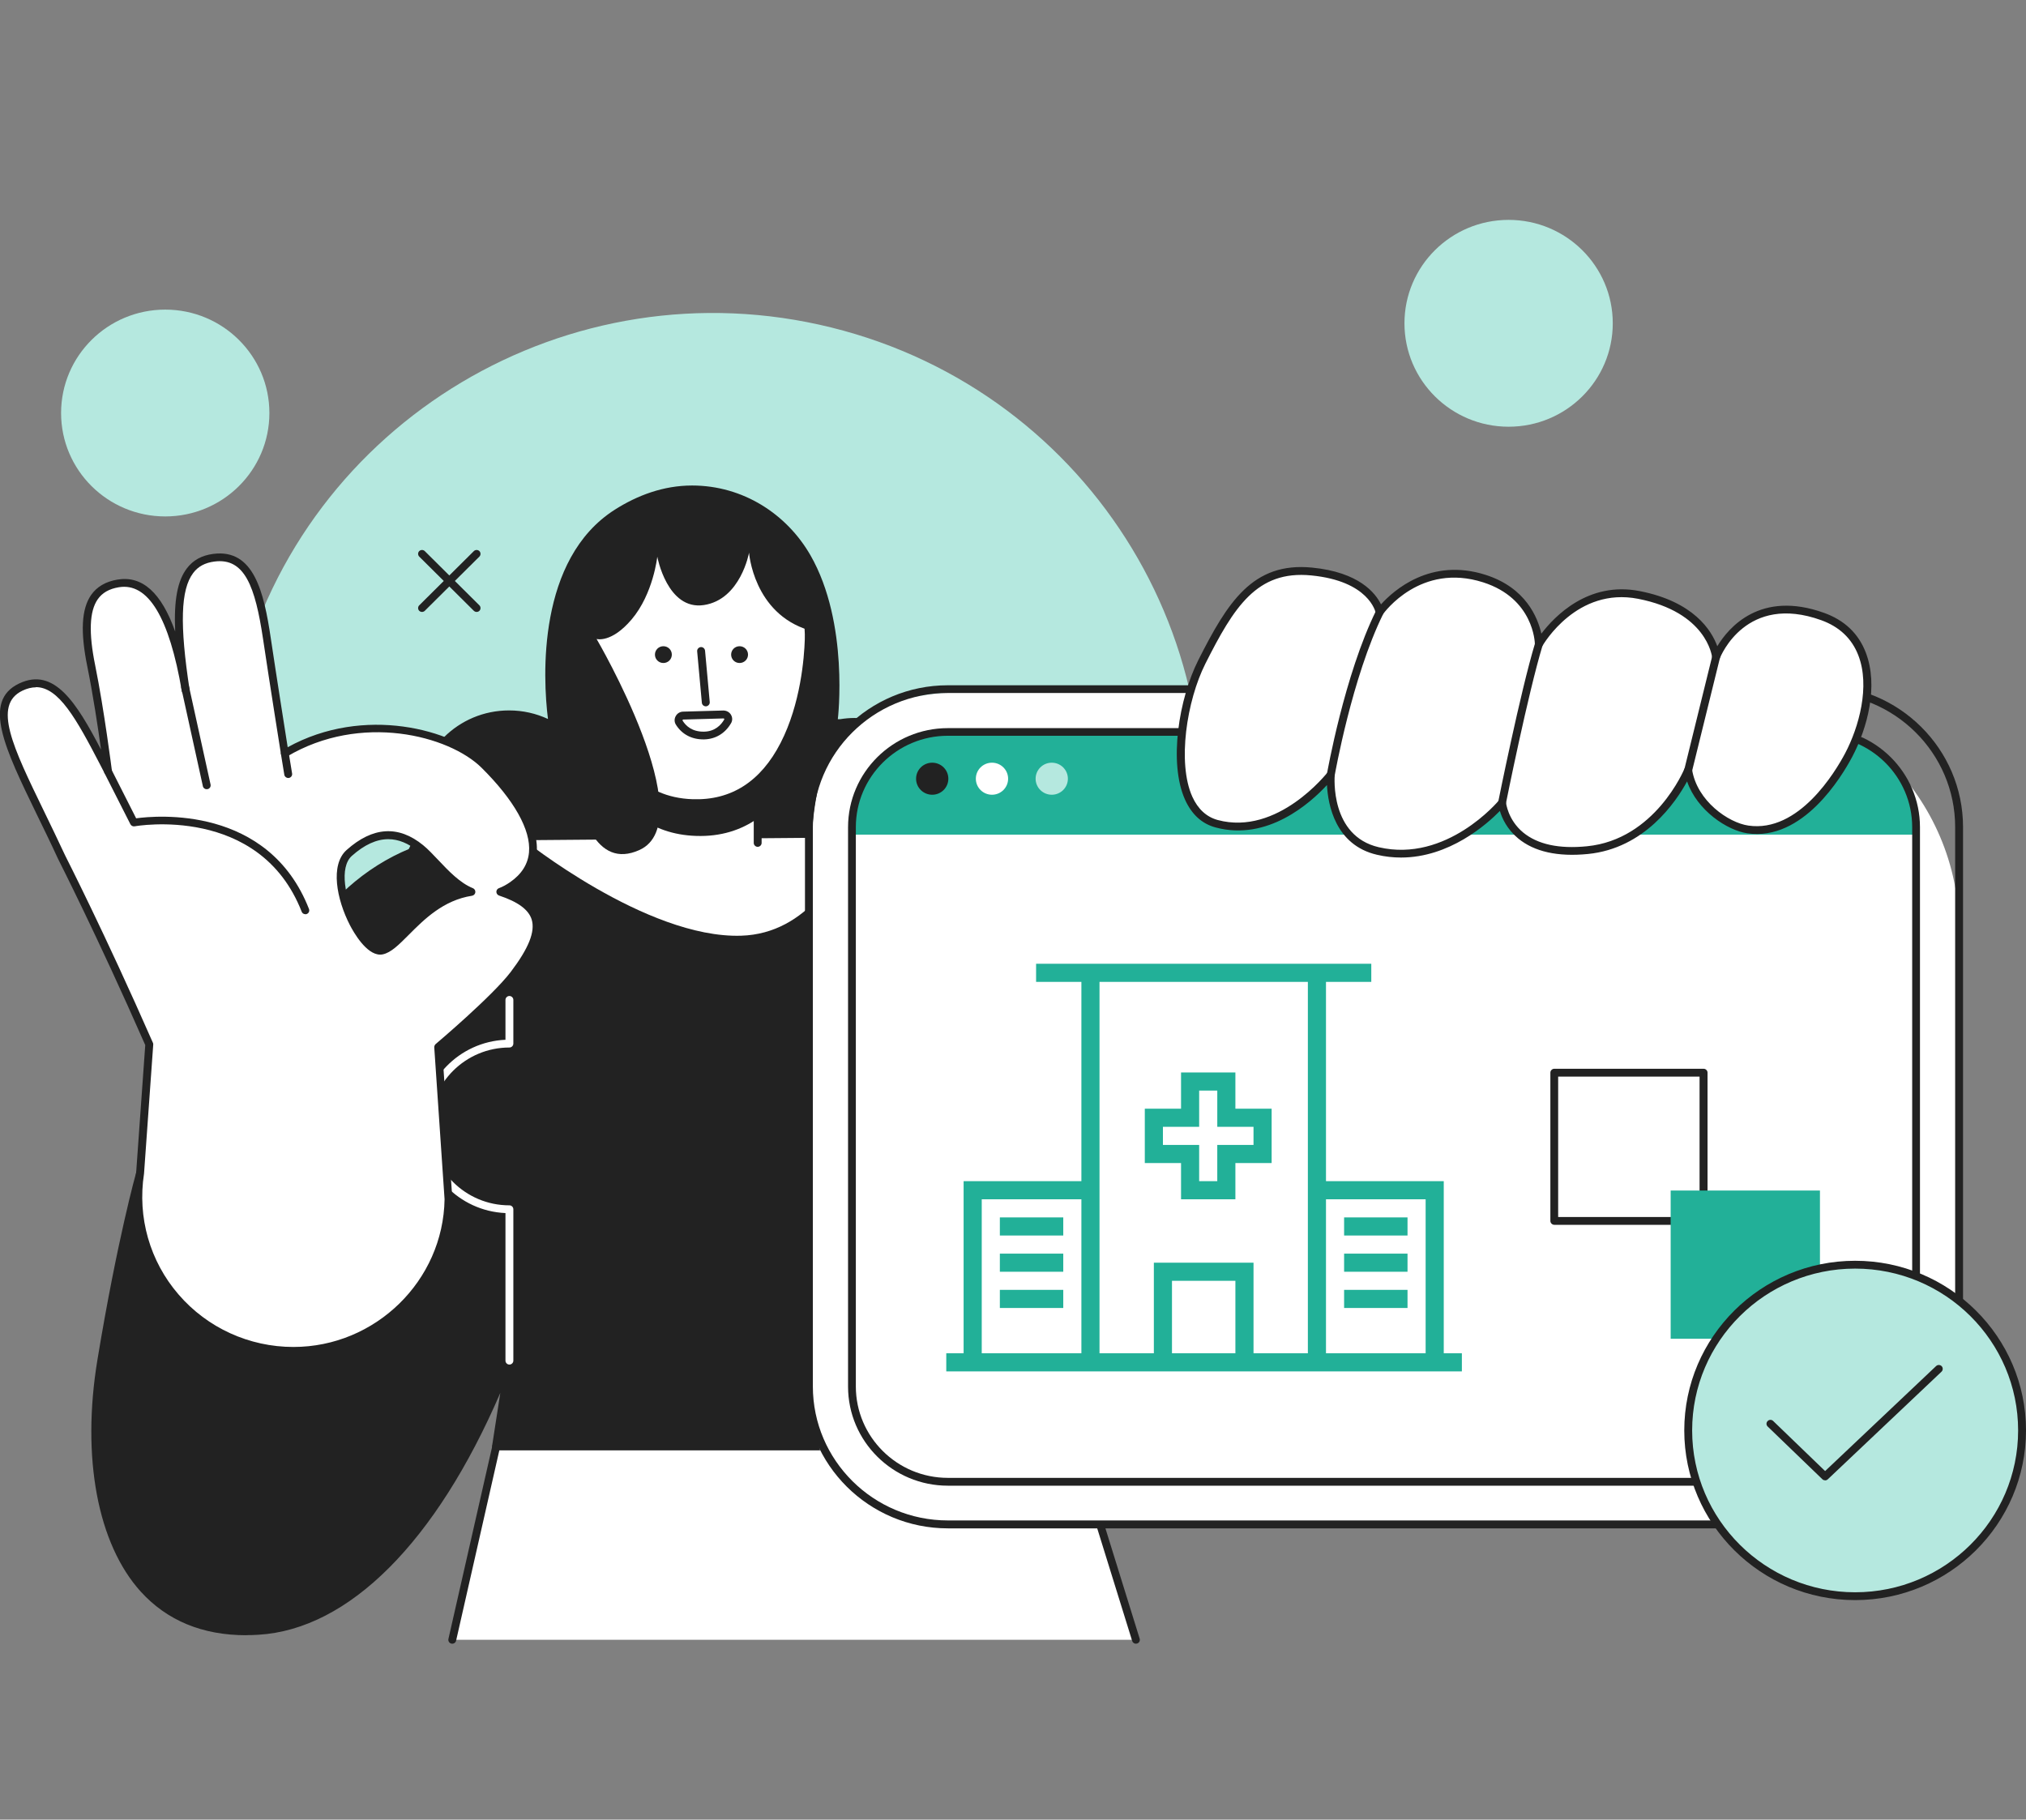 <svg width="334" height="300" viewBox="0 0 334 300" fill="none" xmlns="http://www.w3.org/2000/svg">
<rect x="0" y="0" width="334" height="300" fill="#808080" stroke="none"/>
<g clip-path="url(#clip0_2231_53065)">
<path d="M195.72 150.941C206.474 108.076 180.201 64.671 137.036 53.991C93.871 43.312 50.162 69.403 39.408 112.267C28.654 155.132 54.927 198.537 98.092 209.217C141.256 219.896 184.966 193.805 195.72 150.941Z" fill="#B5E8DF"/>
<path d="M265.876 53.303C265.876 62.719 258.188 70.354 248.705 70.354C239.223 70.354 231.535 62.719 231.535 53.303C231.535 43.886 239.223 36.252 248.705 36.252C258.188 36.252 265.876 43.886 265.876 53.303Z" fill="#B5E8DF"/>
<path d="M27.241 85.146C36.723 85.146 44.411 77.512 44.411 68.096C44.411 58.679 36.723 51.045 27.241 51.045C17.758 51.045 10.07 58.679 10.07 68.096C10.07 77.512 17.758 85.146 27.241 85.146Z" fill="#B5E8DF"/>
<path d="M174.905 167.42C173.451 150.339 158.987 137.251 141.724 137.389L80.855 137.896C72.471 137.973 64.876 140.968 58.936 145.838C56.353 147.958 54.094 150.446 52.238 153.196C41.858 164.717 23.095 193.457 23.095 193.457C23.095 193.457 20.017 204.271 16.706 224.333C13.396 244.395 17.82 270.355 42.601 268.896C59.864 267.882 74.559 248.634 83.995 224.333L81.814 238.45H177.364L174.92 167.42H174.905Z" fill="#222222"/>
<path d="M154.749 133.119C154.765 132.812 154.78 132.504 154.78 132.197C154.78 124.563 148.546 118.372 140.858 118.372C140.054 118.372 139.265 118.449 138.507 118.572C138.259 118.572 138.12 118.572 138.12 118.572C138.12 118.572 140.038 102.75 133.603 91.537C129.705 84.762 122.512 80.046 114.097 80.046C109.364 80.046 105.064 81.675 101.367 84.025C88.559 92.166 89.471 111.659 90.338 118.541C88.388 117.635 86.223 117.128 83.918 117.128C75.549 117.128 68.774 123.856 68.774 132.167C68.774 133.764 69.022 135.285 69.486 136.729C67.583 138.849 66.423 141.644 66.423 144.717C66.423 151.353 71.837 156.714 78.504 156.714C81.226 156.714 83.732 155.823 85.743 154.317C91.003 154.778 96.277 155.224 101.537 155.684C106.734 156.13 111.916 156.606 117.114 157.021C122.218 157.42 127.354 157.697 132.474 157.436C136.867 157.205 141.353 156.637 145.545 155.27C146.814 155.715 148.175 155.961 149.598 155.961C156.28 155.961 161.679 150.584 161.679 143.964C161.679 139.171 158.848 135.024 154.734 133.104L154.749 133.119Z" fill="#222222"/>
<path d="M81.799 238.45H177.365L187.264 270.355H74.56L81.799 238.45Z" fill="white"/>
<path d="M187.264 271C186.985 271 186.723 270.816 186.645 270.539L176.884 239.095H82.324L75.193 270.493C75.116 270.846 74.76 271.061 74.42 270.985C74.064 270.908 73.847 270.555 73.925 270.217L81.18 238.312C81.242 238.02 81.504 237.805 81.814 237.805H177.364C177.642 237.805 177.905 237.989 177.983 238.266L187.883 270.17C187.991 270.508 187.79 270.877 187.45 270.969C187.388 270.985 187.326 271 187.264 271Z" fill="#222222"/>
<path d="M122.188 154.271C133.17 153.933 138.878 143.534 141.307 137.389L91.374 137.804L86.145 138.296C86.145 138.296 106.564 154.763 122.188 154.271Z" fill="white"/>
<path d="M40.605 269.602C33.382 269.602 27.55 267.19 23.218 262.429C16.087 254.564 13.411 240.293 16.056 224.226C19.336 204.364 22.43 193.38 22.461 193.273C22.476 193.212 22.507 193.15 22.538 193.104C22.724 192.812 41.456 164.194 51.743 152.766C53.599 150.032 55.888 147.512 58.518 145.346C64.86 140.124 72.579 137.328 80.839 137.251L141.709 136.744C159.188 136.637 174.069 150.047 175.539 167.359C175.539 167.39 177.983 238.419 177.983 238.419C177.983 238.588 177.921 238.757 177.797 238.895C177.673 239.018 177.503 239.095 177.333 239.095H81.783C81.597 239.095 81.412 239.018 81.288 238.865C81.164 238.726 81.118 238.527 81.133 238.342L82.479 229.648C71.898 254.195 57.528 268.634 42.601 269.525C41.92 269.571 41.24 269.587 40.574 269.587L40.605 269.602ZM23.698 193.734C23.389 194.84 20.45 205.623 17.34 224.456C15.345 236.56 16.087 252.674 24.193 261.584C28.633 266.468 34.805 268.727 42.554 268.266C57.961 267.359 72.842 251.261 83.392 224.118C83.516 223.811 83.84 223.642 84.165 223.734C84.49 223.826 84.691 224.133 84.645 224.456L82.572 237.835H176.699L174.27 167.482C172.847 150.938 158.709 138.065 142.018 138.065C141.925 138.065 141.832 138.065 141.755 138.065L80.886 138.572C72.919 138.649 65.495 141.337 59.384 146.376C56.847 148.465 54.635 150.892 52.81 153.595C42.817 164.717 24.843 192.044 23.729 193.765L23.698 193.734Z" fill="#222222"/>
<path d="M124.91 124.225H105.373V140.154H124.91V124.225Z" fill="white"/>
<path d="M124.909 139.617C124.554 139.617 124.26 139.325 124.26 138.972V124.87H106.022V138.972C106.022 139.325 105.728 139.617 105.372 139.617C105.017 139.617 104.723 139.325 104.723 138.972V124.225C104.723 123.872 105.017 123.58 105.372 123.58H124.909C125.265 123.58 125.559 123.872 125.559 124.225V138.972C125.559 139.325 125.265 139.617 124.909 139.617Z" fill="#222222"/>
<path d="M124.91 126.544L105.373 125.915V134.701C107.864 136.529 110.942 137.697 114.763 137.819C118.862 137.958 122.188 136.836 124.895 134.947V126.544H124.91Z" fill="#222222"/>
<path d="M115.675 87.189C105.589 86.867 97.159 94.501 96.834 104.271C96.509 114.04 99.139 131.921 114.174 132.412C129.21 132.904 133.015 115.208 133.34 105.454C133.665 95.699 125.745 87.512 115.675 87.189Z" fill="white"/>
<path d="M114.762 133.073C114.561 133.073 114.36 133.073 114.144 133.073C100.191 132.612 95.736 117.266 96.169 104.271C96.324 99.371 98.443 94.839 102.14 91.49C105.821 88.157 110.617 86.391 115.675 86.559C126.101 86.897 134.299 95.392 133.975 105.484C133.866 108.557 133.263 116.421 129.844 123.073C126.472 129.617 121.259 133.073 114.762 133.073ZM115.041 87.819C110.555 87.819 106.316 89.432 103.022 92.412C99.588 95.515 97.623 99.739 97.468 104.286C97.376 107.036 97.082 131.214 114.19 131.767C120.548 131.982 125.42 128.849 128.684 122.489C131.995 116.053 132.582 108.418 132.675 105.438C132.985 96.053 125.343 88.157 115.629 87.835C115.428 87.835 115.226 87.835 115.025 87.835L115.041 87.819Z" fill="#222222"/>
<path d="M116.355 116.452C116.03 116.452 115.737 116.206 115.706 115.868L114.932 107.389C114.901 107.036 115.164 106.729 115.52 106.683C115.876 106.652 116.185 106.913 116.232 107.266L117.005 115.746C117.036 116.099 116.773 116.406 116.417 116.452C116.402 116.452 116.371 116.452 116.355 116.452Z" fill="#222222"/>
<path d="M123.317 107.927C123.317 108.695 122.698 109.309 121.924 109.309C121.151 109.309 120.532 108.695 120.532 107.927C120.532 107.159 121.151 106.544 121.924 106.544C122.698 106.544 123.317 107.159 123.317 107.927Z" fill="#222222"/>
<path d="M110.756 107.927C110.756 108.695 110.137 109.309 109.364 109.309C108.59 109.309 107.972 108.695 107.972 107.927C107.972 107.159 108.59 106.544 109.364 106.544C110.137 106.544 110.756 107.159 110.756 107.927Z" fill="#222222"/>
<path d="M115.954 121.905C114.005 121.905 112.411 121.045 111.437 119.494C111.158 119.064 111.143 118.526 111.391 118.08C111.638 117.62 112.087 117.343 112.613 117.328L119.233 117.143C119.744 117.143 120.239 117.389 120.502 117.835C120.765 118.28 120.78 118.818 120.502 119.263C119.527 120.922 117.965 121.859 116.078 121.905C116.031 121.905 115.985 121.905 115.954 121.905ZM112.643 118.618C112.643 118.618 112.551 118.664 112.535 118.695C112.52 118.741 112.52 118.772 112.535 118.818C113.061 119.663 114.082 120.661 116.062 120.63C117.872 120.6 118.877 119.524 119.388 118.633C119.419 118.587 119.419 118.557 119.388 118.511C119.372 118.48 119.357 118.449 119.264 118.449L112.643 118.633V118.618Z" fill="#222222"/>
<path d="M114.437 81.598C94.792 82.397 93.322 105.285 93.322 105.285C93.322 105.285 91.218 146.498 105.388 140.154C115.968 135.423 98.35 105.346 98.35 105.346C98.35 105.346 100.763 106.083 104.119 102.136C107.708 97.911 108.358 91.782 108.358 91.782C108.358 91.782 109.997 100.676 116.046 99.755C122.109 98.833 123.486 91.122 123.486 91.122C123.486 91.122 124.198 101.137 133.386 103.902C132.025 91.275 124.058 81.198 114.452 81.582L114.437 81.598Z" fill="#222222"/>
<path d="M82.463 147.712L77.73 147.681C77.374 147.681 77.08 147.389 77.08 147.036C77.08 146.683 77.374 146.391 77.73 146.391L82.463 146.422C82.819 146.422 83.113 146.714 83.113 147.067C83.113 147.42 82.819 147.712 82.463 147.712Z" fill="#222222"/>
<path d="M322.986 211.491V153.457C322.986 131.45 305.021 113.61 282.861 113.61L173.481 113.61C137 113.61 133.356 117 133.356 153.457V211.491C133.356 254 137 251.338 173.481 251.338H282.861C305.021 251.338 322.986 233.498 322.986 211.491Z" fill="white"/>
<path d="M300.062 251.983H156.265C143.271 251.983 132.706 241.491 132.706 228.588V136.375C132.706 123.472 143.271 112.981 156.265 112.981H300.062C313.056 112.981 323.621 123.472 323.621 136.375V228.588C323.621 241.491 313.056 251.983 300.062 251.983ZM156.265 114.256C143.983 114.256 134.005 124.179 134.005 136.36V228.573C134.005 240.769 143.998 250.677 156.265 250.677H300.062C312.344 250.677 322.321 240.754 322.321 228.573V136.36C322.321 124.163 312.329 114.256 300.062 114.256H156.265Z" fill="#222222"/>
<path d="M315.887 216.791V148.157C315.887 132.972 303.49 120.661 288.198 120.661L168.145 120.661C152.853 120.661 140.456 132.972 140.456 148.157V216.791C140.456 231.977 152.853 244.287 168.145 244.287H288.198C303.49 244.287 315.887 231.977 315.887 216.791Z" fill="white"/>
<path d="M140.456 136.375V137.604H315.887V136.375C315.887 127.696 308.802 120.676 300.077 120.676H156.281C147.541 120.676 140.472 127.712 140.472 136.375H140.456Z" fill="#22B098"/>
<path d="M300.062 244.948H156.265C147.185 244.948 139.807 237.62 139.807 228.603V136.391C139.807 127.374 147.185 120.047 156.265 120.047H300.062C309.142 120.047 316.521 127.374 316.521 136.391V228.603C316.521 237.62 309.142 244.948 300.062 244.948ZM156.265 121.306C147.897 121.306 141.091 128.065 141.091 136.375V228.588C141.091 236.898 147.897 243.657 156.265 243.657H300.062C308.431 243.657 315.237 236.898 315.237 228.588V136.375C315.237 128.065 308.431 121.306 300.062 121.306H156.265Z" fill="#222222"/>
<path d="M156.342 128.388C156.342 129.847 155.151 131.03 153.681 131.03C152.212 131.03 151.021 129.847 151.021 128.388C151.021 126.928 152.212 125.746 153.681 125.746C155.151 125.746 156.342 126.928 156.342 128.388Z" fill="#222222"/>
<path d="M176.049 128.388C176.049 129.847 174.858 131.03 173.388 131.03C171.919 131.03 170.728 129.847 170.728 128.388C170.728 126.928 171.919 125.746 173.388 125.746C174.858 125.746 176.049 126.928 176.049 128.388Z" fill="#B5E8DF"/>
<path d="M166.195 128.388C166.195 129.847 165.004 131.03 163.535 131.03C162.065 131.03 160.874 129.847 160.874 128.388C160.874 126.928 162.065 125.746 163.535 125.746C165.004 125.746 166.195 126.928 166.195 128.388Z" fill="white"/>
<path d="M261.699 140.17C248.381 141.491 247.623 132.351 247.623 132.351C247.623 132.351 238.837 143.042 227.127 140.308C218.449 138.28 219.393 127.696 219.393 127.696C219.393 127.696 211.04 138.649 200.567 135.822C192.183 133.564 194.008 117.312 198.123 109.156C202.857 99.755 206.801 93.334 216.206 94.24C226.369 95.223 227.436 100.953 227.436 100.953C227.436 100.953 233.809 91.921 244.715 95.407C253.594 98.249 253.702 106.222 253.702 106.222C253.702 106.222 259.518 96.022 270.176 98.096C282.103 100.415 282.907 108.342 282.907 108.342C282.907 108.342 287.331 96.928 300.479 101.659C310.209 105.162 308.802 116.852 304.764 124.486C301.995 129.709 295.963 137.896 288.135 136.76C284.516 136.237 279.164 132.351 278.313 126.975C278.313 126.975 273.471 139.018 261.699 140.17Z" fill="white"/>
<path d="M230.963 141.383C229.679 141.383 228.348 141.245 226.987 140.922C220.135 139.325 218.928 132.673 218.758 129.432C216.066 132.351 208.982 138.741 200.397 136.422C198.154 135.822 196.468 134.286 195.369 131.859C192.616 125.746 194.364 115.146 197.55 108.833C202.361 99.309 206.507 92.627 216.283 93.579C224.079 94.332 226.771 97.804 227.668 99.647C229.71 97.374 235.835 91.874 244.915 94.778C251.552 96.897 253.516 101.844 254.104 104.471C256.239 101.659 261.807 95.791 270.3 97.451C279.225 99.186 282.164 103.948 283.108 106.544C284.964 103.472 290.192 97.266 300.711 101.045C304.052 102.243 306.357 104.424 307.564 107.527C309.729 113.073 307.842 120.062 305.352 124.778C303.604 128.08 297.2 138.726 288.058 137.389C284.778 136.913 279.797 133.672 278.127 128.833C276.271 132.243 271.119 139.878 261.776 140.799C256.811 141.291 252.944 140.431 250.283 138.234C248.442 136.713 247.622 134.901 247.267 133.703C245.07 135.945 238.914 141.383 230.978 141.383H230.963ZM219.392 127.036C219.469 127.036 219.547 127.036 219.624 127.082C219.887 127.19 220.057 127.451 220.042 127.743C220.011 128.157 219.268 137.804 227.281 139.678C238.48 142.305 247.05 132.044 247.127 131.936C247.298 131.736 247.576 131.644 247.824 131.721C248.071 131.798 248.257 132.028 248.272 132.289C248.272 132.32 248.551 135.147 251.118 137.266C253.501 139.217 257.027 139.985 261.622 139.525C272.867 138.419 277.647 126.852 277.694 126.729C277.802 126.468 278.08 126.299 278.374 126.329C278.668 126.36 278.9 126.59 278.947 126.867C279.766 132.074 284.948 135.638 288.228 136.114C296.534 137.328 302.552 127.282 304.191 124.179C306.434 119.924 308.353 113.134 306.342 108.004C305.274 105.269 303.232 103.334 300.262 102.259C287.887 97.788 283.68 108.126 283.51 108.572C283.402 108.848 283.123 109.017 282.814 108.971C282.52 108.925 282.288 108.695 282.257 108.403C282.226 108.096 281.313 100.922 270.052 98.725C259.982 96.759 254.491 106.13 254.259 106.529C254.119 106.775 253.825 106.913 253.532 106.836C253.253 106.759 253.052 106.514 253.037 106.222C253.037 105.914 252.82 98.664 244.498 96.007C234.196 92.719 228.209 100.953 227.962 101.306C227.807 101.521 227.544 101.629 227.297 101.567C227.049 101.506 226.848 101.306 226.802 101.06C226.755 100.845 225.641 95.791 216.159 94.87C207.203 93.994 203.428 100.077 198.71 109.432C195.648 115.515 194.054 125.776 196.56 131.352C197.488 133.395 198.896 134.686 200.737 135.193C210.652 137.866 218.804 127.405 218.882 127.312C219.005 127.143 219.206 127.051 219.392 127.051V127.036Z" fill="#222222"/>
<path d="M219.392 128.326C219.392 128.326 219.315 128.326 219.284 128.326C218.928 128.265 218.696 127.927 218.758 127.589C218.789 127.42 221.635 111.26 226.864 100.661C227.018 100.338 227.405 100.215 227.73 100.369C228.055 100.523 228.178 100.907 228.024 101.229C222.888 111.659 220.073 127.65 220.042 127.804C219.98 128.111 219.717 128.342 219.408 128.342L219.392 128.326Z" fill="#222222"/>
<path d="M247.622 132.981C247.622 132.981 247.545 132.981 247.499 132.981C247.143 132.904 246.926 132.566 246.988 132.228C247.019 132.044 250.639 114.071 253.067 106.037C253.176 105.699 253.531 105.5 253.872 105.607C254.212 105.715 254.413 106.068 254.305 106.406C251.892 114.378 248.287 132.305 248.256 132.489C248.195 132.796 247.932 133.011 247.622 133.011V132.981Z" fill="#222222"/>
<path d="M278.313 127.62C278.313 127.62 278.205 127.62 278.158 127.604C277.802 127.512 277.601 127.174 277.679 126.821L282.273 108.173C282.35 107.819 282.706 107.62 283.062 107.696C283.417 107.789 283.619 108.126 283.541 108.48L278.947 127.128C278.87 127.42 278.607 127.62 278.313 127.62Z" fill="#222222"/>
<path d="M280.849 201.937H256.239C255.883 201.937 255.589 201.645 255.589 201.291V176.852C255.589 176.499 255.883 176.207 256.239 176.207H280.849C281.205 176.207 281.499 176.499 281.499 176.852V201.291C281.499 201.645 281.205 201.937 280.849 201.937ZM256.873 200.646H280.184V177.497H256.873V200.646Z" fill="#222222"/>
<path d="M300.031 196.284H275.42V220.723H300.031V196.284Z" fill="#22B098"/>
<path d="M305.831 263.166C321.03 263.166 333.35 250.931 333.35 235.838C333.35 220.746 321.03 208.511 305.831 208.511C290.633 208.511 278.312 220.746 278.312 235.838C278.312 250.931 290.633 263.166 305.831 263.166Z" fill="#B5E8DF"/>
<path d="M305.832 263.811C290.301 263.811 277.663 251.261 277.663 235.838C277.663 220.416 290.301 207.866 305.832 207.866C321.362 207.866 334 220.416 334 235.838C334 251.261 321.362 263.811 305.832 263.811ZM305.832 209.156C291.013 209.156 278.962 221.123 278.962 235.838C278.962 250.554 291.013 262.521 305.832 262.521C320.651 262.521 332.701 250.554 332.701 235.838C332.701 221.123 320.651 209.156 305.832 209.156Z" fill="#222222"/>
<path d="M300.866 244.057C300.696 244.057 300.542 243.995 300.418 243.872L291.415 235.193C291.152 234.948 291.152 234.533 291.415 234.287C291.662 234.026 292.08 234.026 292.328 234.287L300.882 242.536L319.181 225.224C319.444 224.978 319.846 224.994 320.094 225.239C320.341 225.5 320.326 225.9 320.078 226.146L301.33 243.888C301.207 244.011 301.037 244.072 300.882 244.072L300.866 244.057Z" fill="#222222"/>
<path d="M78.581 100.891C78.411 100.891 78.256 100.83 78.117 100.707L69.114 91.767C68.867 91.521 68.867 91.106 69.114 90.861C69.362 90.615 69.779 90.615 70.027 90.861L79.03 99.801C79.277 100.047 79.277 100.461 79.03 100.707C78.906 100.83 78.736 100.891 78.566 100.891H78.581Z" fill="#222222"/>
<path d="M69.578 100.891C69.408 100.891 69.254 100.83 69.114 100.707C68.867 100.461 68.867 100.047 69.114 99.801L78.117 90.861C78.365 90.615 78.782 90.615 79.03 90.861C79.277 91.106 79.277 91.521 79.03 91.767L70.027 100.707C69.903 100.83 69.733 100.891 69.563 100.891H69.578Z" fill="#222222"/>
<path d="M83.98 224.978C83.624 224.978 83.33 224.686 83.33 224.333V200.001C75.688 199.663 69.578 193.38 69.578 185.715C69.578 178.05 75.688 171.767 83.33 171.429V164.855C83.33 164.502 83.624 164.21 83.98 164.21C84.335 164.21 84.629 164.502 84.629 164.855V172.059C84.629 172.413 84.335 172.704 83.98 172.704C76.756 172.704 70.877 178.542 70.877 185.715C70.877 192.889 76.756 198.726 83.98 198.726C84.335 198.726 84.629 199.018 84.629 199.371V224.333C84.629 224.686 84.335 224.978 83.98 224.978Z" fill="white"/>
<path d="M82.464 147.067C83.113 146.821 83.779 146.468 84.459 145.992C91.482 141.122 86.563 132.812 79.85 126.176C74.466 120.845 59.555 116.729 46.948 124.225C46.948 124.225 45.122 112.796 43.993 105.223C42.864 97.65 41.255 91.168 35.253 91.951C29.19 92.75 28.401 99.524 30.613 113.872C28.695 102.643 25.322 95.208 19.46 96.191C14.633 97.005 13.288 101.168 15.051 109.785C16.567 117.251 17.82 127.174 17.82 127.174C13.056 118.034 9.482 110.369 3.434 113.272C-3.264 116.498 3.357 126.529 10.163 141.291C10.163 141.291 16.598 153.887 24.642 172.182L23.126 193.442C20.728 208.834 32.716 222.705 48.402 222.705C62.355 222.705 73.739 211.583 73.971 197.728L72.27 172.628C72.27 172.628 81.597 164.763 84.738 160.631C90.368 153.227 89.657 149.402 82.495 147.051L82.464 147.067ZM62.989 156.714C59.524 157.466 53.383 144.363 57.575 140.631C61.767 136.898 65.68 136.867 69.346 139.847C71.682 141.737 74.312 145.669 77.73 147.036C69.779 148.265 66.098 156.038 62.989 156.714Z" fill="white"/>
<path d="M48.37 223.365C40.713 223.365 33.458 220.047 28.462 214.272C23.481 208.496 21.285 200.877 22.445 193.35L23.945 172.305C16.041 154.302 9.621 141.721 9.559 141.583C8.368 138.987 7.192 136.591 6.063 134.271C0.819 123.457 -2.986 115.638 3.124 112.704C8.956 109.893 12.653 115.945 16.659 123.595C16.164 120.016 15.329 114.486 14.401 109.924C13.225 104.163 13.426 100.4 15.02 98.096C15.963 96.744 17.417 95.884 19.351 95.561C23.435 94.87 26.59 97.681 28.88 104.117C28.648 98.956 29.266 95.745 30.798 93.718C31.834 92.351 33.257 91.567 35.16 91.321C41.858 90.446 43.513 97.666 44.627 105.131C45.555 111.368 46.978 120.323 47.427 123.196C59.972 116.268 74.713 120.2 80.297 125.715C84.288 129.663 88.945 135.454 88.481 140.646C88.279 142.996 87.042 144.962 84.814 146.514C84.567 146.683 84.335 146.836 84.087 146.975C86.763 148.065 88.295 149.432 88.852 151.214C89.61 153.641 88.45 156.76 85.201 161.03C82.308 164.84 74.419 171.614 72.888 172.919L74.574 197.697C74.342 211.875 62.586 223.365 48.355 223.365H48.37ZM5.909 113.319C5.213 113.319 4.47 113.503 3.697 113.872C-1.253 116.252 2.134 123.196 7.239 133.718C8.368 136.038 9.528 138.449 10.735 141.03C10.781 141.137 17.263 153.826 25.213 171.936C25.26 172.029 25.275 172.136 25.26 172.244L23.744 193.503C22.63 200.708 24.703 207.958 29.452 213.442C34.185 218.926 41.084 222.075 48.37 222.075C61.89 222.075 73.074 211.153 73.29 197.728L71.589 172.674C71.589 172.474 71.666 172.274 71.821 172.136C71.913 172.059 81.133 164.271 84.196 160.247C87.166 156.33 88.264 153.58 87.645 151.583C87.135 149.97 85.387 148.68 82.278 147.651C82.015 147.558 81.844 147.328 81.829 147.051C81.829 146.775 81.984 146.529 82.247 146.437C82.865 146.207 83.484 145.869 84.103 145.439C86.005 144.117 87.042 142.458 87.212 140.508C87.537 136.836 84.752 131.905 79.4 126.59C74.002 121.245 59.461 117.497 47.287 124.747C47.102 124.855 46.87 124.87 46.684 124.778C46.483 124.686 46.359 124.501 46.313 124.302C46.297 124.194 44.472 112.781 43.358 105.3C42.074 96.744 40.342 91.921 35.346 92.581C33.799 92.781 32.654 93.395 31.85 94.471C29.777 97.205 29.607 102.98 31.262 113.764C31.308 114.117 31.076 114.44 30.72 114.501C30.38 114.563 30.04 114.317 29.978 113.979C27.905 101.782 24.409 96.007 19.583 96.821C17.99 97.082 16.845 97.742 16.102 98.818C14.741 100.784 14.602 104.332 15.685 109.663C17.185 117.067 18.438 127.005 18.454 127.097C18.485 127.405 18.299 127.696 18.005 127.789C17.696 127.881 17.386 127.743 17.232 127.466L16.551 126.145C12.545 118.418 9.667 113.288 5.909 113.288V113.319ZM62.679 157.389C60.389 157.389 58.301 153.718 57.682 152.52C55.501 148.28 54.388 142.597 57.141 140.139C61.441 136.299 65.68 136.022 69.748 139.34C70.568 140.001 71.388 140.892 72.269 141.813C73.94 143.58 75.827 145.577 77.962 146.437C78.225 146.545 78.395 146.821 78.364 147.113C78.333 147.405 78.101 147.635 77.823 147.681C73.074 148.419 69.918 151.583 67.381 154.133C65.757 155.761 64.473 157.052 63.112 157.343C62.957 157.374 62.818 157.389 62.663 157.389H62.679ZM64.009 138.357C62.06 138.357 60.065 139.279 58.007 141.107C55.888 142.996 56.862 148.096 58.843 151.936C60.374 154.901 62.014 156.268 62.849 156.084C63.823 155.869 65.045 154.64 66.469 153.227C68.696 150.984 71.65 148.019 75.874 146.806C74.172 145.715 72.687 144.148 71.341 142.72C70.49 141.813 69.686 140.968 68.944 140.354C67.319 139.033 65.68 138.357 64.009 138.357Z" fill="#222222"/>
<path d="M50.335 150.723C50.072 150.723 49.825 150.569 49.732 150.308C42.802 132.597 22.399 136.191 22.198 136.237C21.919 136.283 21.625 136.145 21.502 135.899L17.232 127.481C17.078 127.159 17.201 126.775 17.526 126.621C17.851 126.468 18.238 126.59 18.392 126.913L22.445 134.916C25.694 134.471 44.241 132.735 50.938 149.862C51.062 150.2 50.908 150.569 50.567 150.692C50.49 150.723 50.413 150.738 50.335 150.738V150.723Z" fill="#222222"/>
<path d="M34.078 130.124C33.784 130.124 33.505 129.924 33.444 129.617L29.886 113.441C29.808 113.088 30.025 112.75 30.381 112.673C30.736 112.597 31.077 112.812 31.154 113.165L34.712 129.34C34.789 129.693 34.573 130.031 34.217 130.108C34.171 130.108 34.124 130.108 34.078 130.108V130.124Z" fill="#222222"/>
<path d="M47.504 128.265C47.195 128.265 46.916 128.034 46.87 127.727L46.313 124.317C46.251 123.964 46.499 123.641 46.855 123.58C47.21 123.518 47.535 123.764 47.597 124.117L48.154 127.527C48.216 127.881 47.968 128.203 47.613 128.265C47.582 128.265 47.551 128.265 47.504 128.265Z" fill="#222222"/>
<path d="M194.703 197.727H203.663V191.753H209.637V182.792H203.663V176.818H194.703V182.792H188.729V191.753H194.703V197.727ZM191.716 188.766V185.779H197.69V179.805H200.677V185.779H206.65V188.766H200.676V194.74H197.689V188.766H191.716Z" fill="#22B098"/>
<path d="M175.287 200.714H164.833V203.701H175.287V200.714Z" fill="#22B098"/>
<path d="M175.287 206.688H164.833V209.675H175.287V206.688Z" fill="#22B098"/>
<path d="M175.287 212.661H164.833V215.649H175.287V212.661Z" fill="#22B098"/>
<path d="M232.039 200.714H221.585V203.701H232.039V200.714Z" fill="#22B098"/>
<path d="M232.039 206.688H221.585V209.675H232.039V206.688Z" fill="#22B098"/>
<path d="M232.039 212.661H221.585V215.649H232.039V212.661Z" fill="#22B098"/>
<path d="M238.013 223.116V194.74H218.598V161.884H226.066V158.897H218.598H178.275H170.807V161.884H178.275V194.74H158.859V223.116H156V226.103H158.859H178.275H181.262H190.222H206.65H215.611H218.598H238.013H241V223.116H238.013ZM178.275 223.116H161.847V197.727H178.275V223.116ZM203.664 223.116H193.209V211.168H203.664V223.116ZM215.611 194.74V223.116H206.651V223.116V208.181H190.222V223.116H181.262V194.74V161.884H215.611V194.74ZM235.026 223.116H218.598V197.727H235.026V223.116Z" fill="#22B098"/>
</g>
<defs>
<clipPath id="clip0_2231_53065">
<rect width="334" height="241" fill="white" transform="translate(0 30)"/>
</clipPath>
</defs>
</svg>
